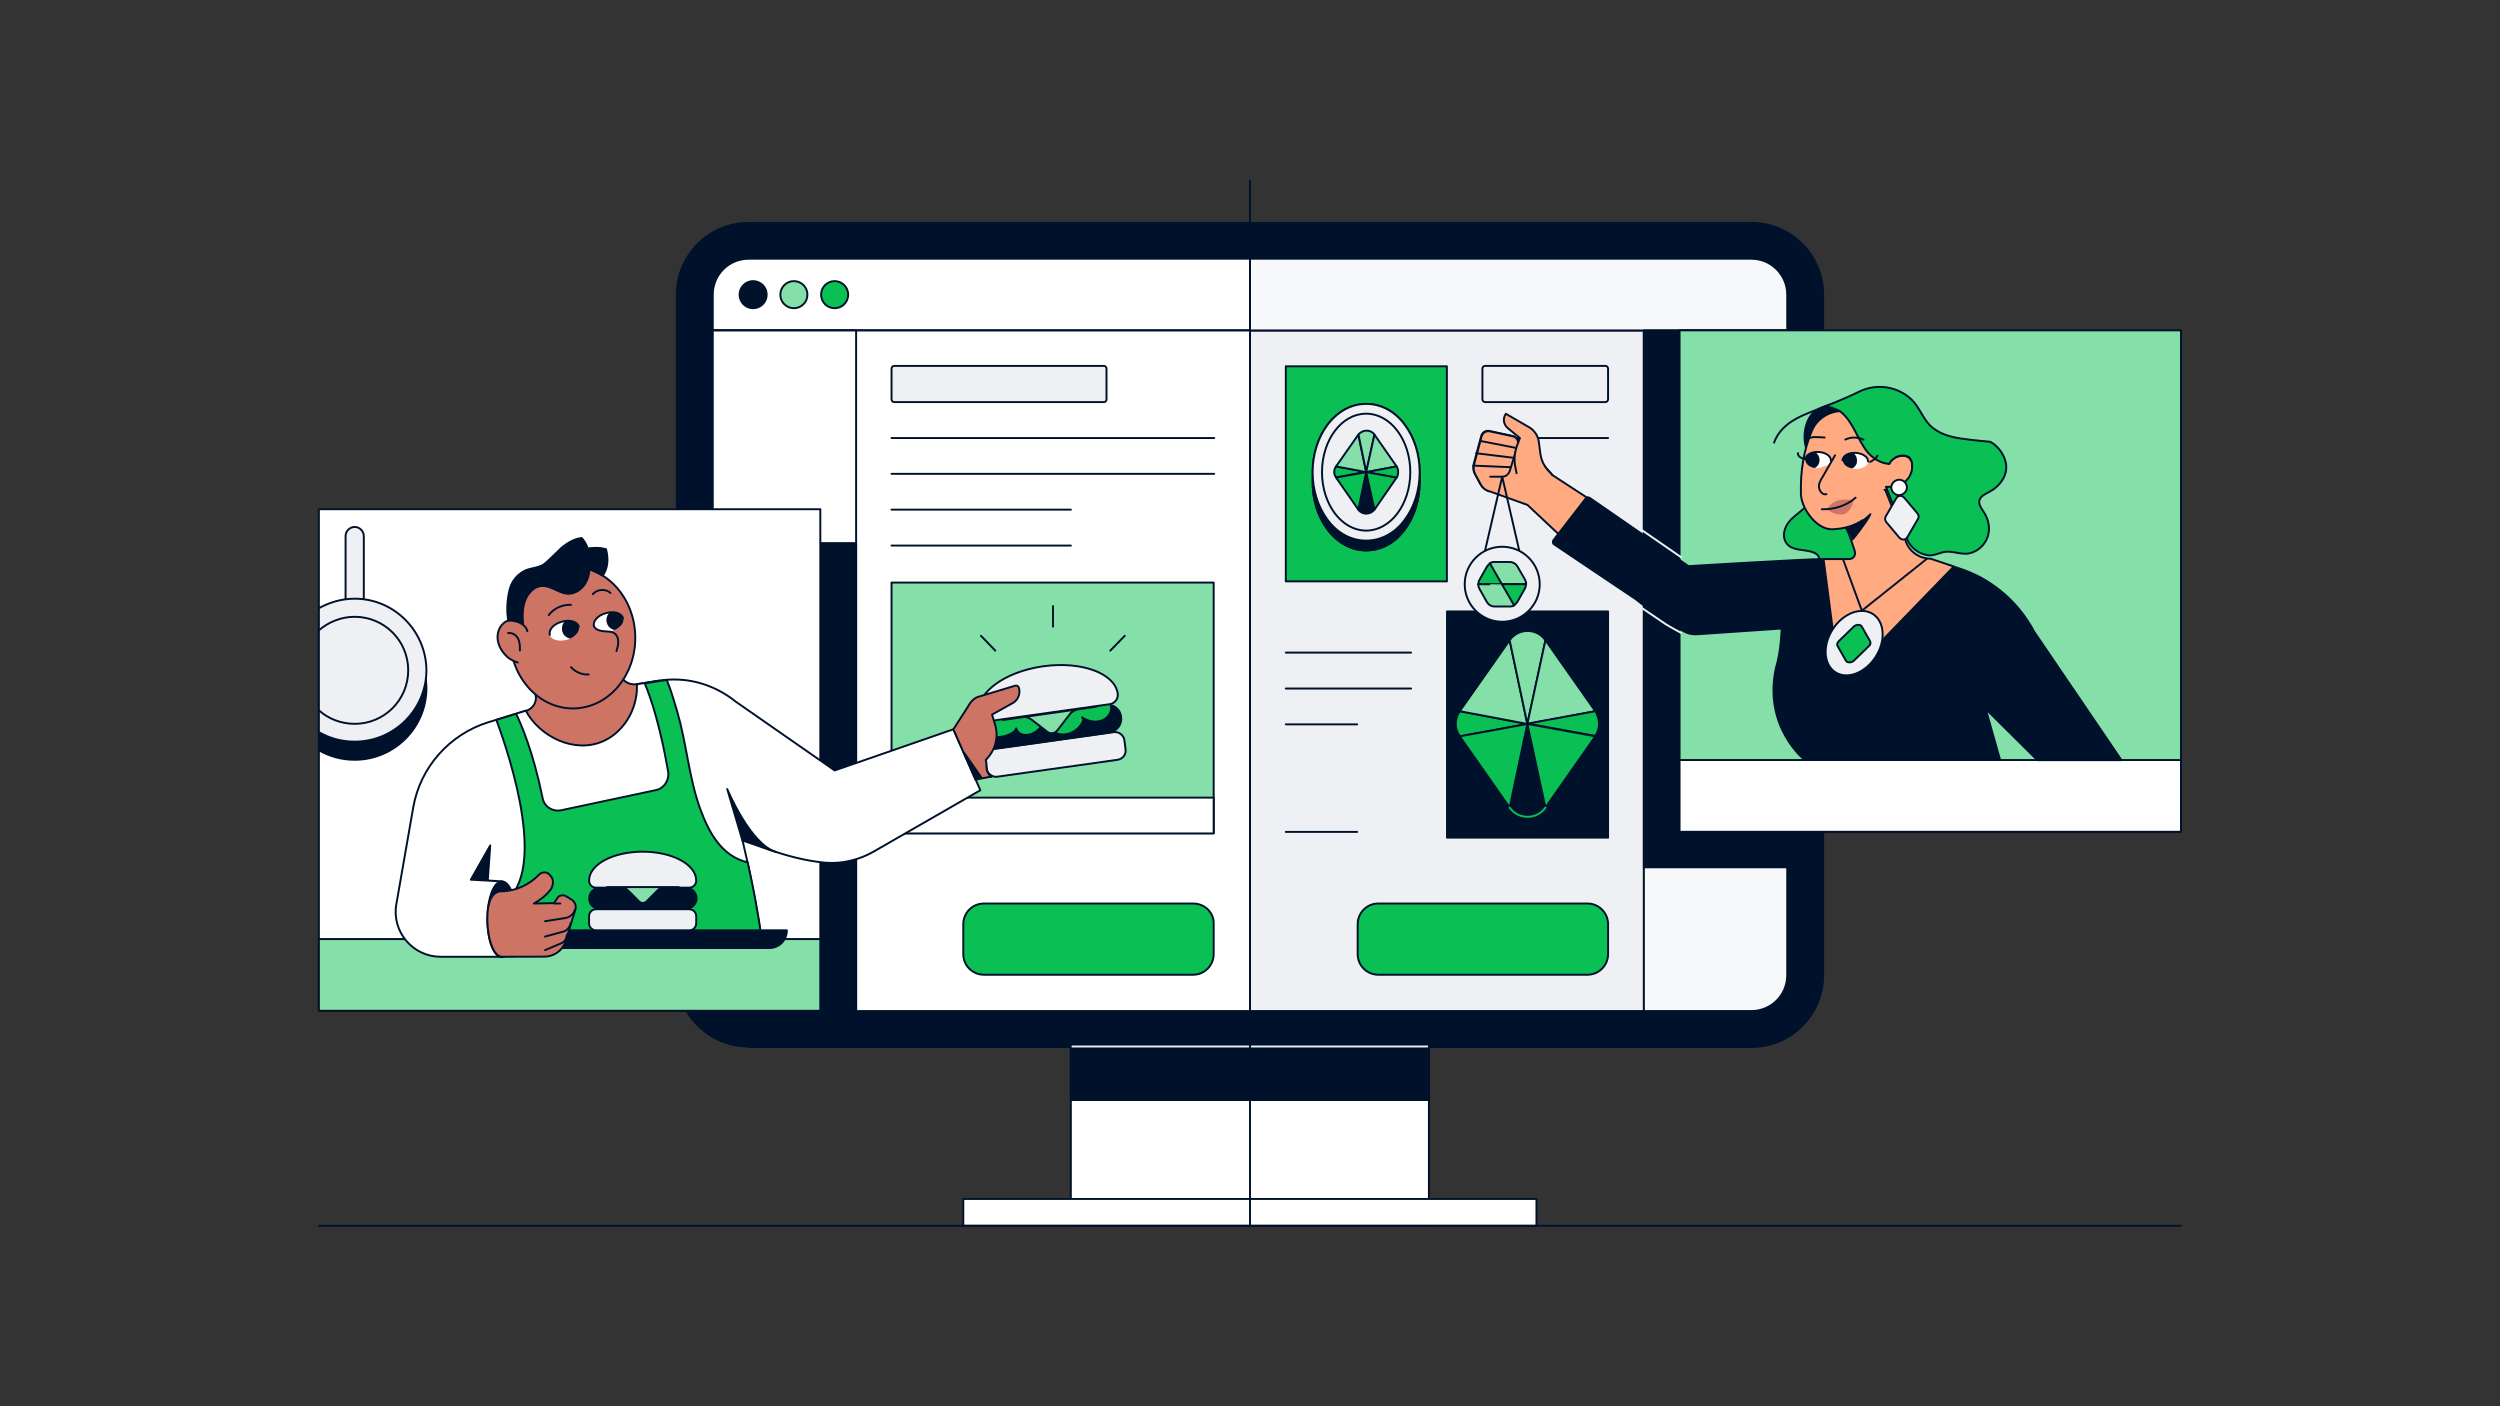 <svg xmlns="http://www.w3.org/2000/svg" xml:space="preserve" id="Layer_1" x="0" y="0" version="1.1" viewBox="0 0 1920 1080"><rect x="0" y="0" width="1920" height="1080" fill="#333333" stroke="none"/><style>.st18{fill:#E6E6E6;stroke:#00112C;stroke-width:1.5;stroke-linecap:round;stroke-linejoin:round}.st19{fill:#00112C;stroke:#00112C;stroke-width:1.5;stroke-miterlimit:10}.st20{fill:none;stroke:#FFFFFF;stroke-width:1.5;stroke-linecap:round;stroke-linejoin:round;stroke-miterlimit:10}.st21{fill:#E6E6E6;stroke:#00112C;stroke-width:1.5;stroke-miterlimit:10}.st22{fill:none;stroke:#00112C;stroke-width:1.5;stroke-linecap:round;stroke-linejoin:round}.st23{fill:#FFFFFF;stroke:#00112C;stroke-width:1.5;stroke-linecap:round;stroke-linejoin:round}.st24{fill:none;stroke:#00112C;stroke-width:1.5;stroke-linecap:round;stroke-linejoin:round;stroke-dasharray:12.845,12.845}.st25{fill:#00112C;stroke:#E6E6E6;stroke-width:1.5;stroke-linecap:round;stroke-linejoin:round}.st26{fill:#EEF0F3}.st27{fill:#E6735C;stroke:#00112C;stroke-width:1.5;stroke-linecap:round;stroke-linejoin:round;stroke-miterlimit:10}.st28{fill:#A84D31;stroke:#00112C;stroke-width:1.5;stroke-linecap:round;stroke-linejoin:round;stroke-miterlimit:10}.st29{fill:#FFB69C;stroke:#00112C;stroke-width:1.5;stroke-linecap:round;stroke-linejoin:round;stroke-miterlimit:10}</style><path fill="#00112C" stroke="#00112C" stroke-linecap="round" stroke-linejoin="round" stroke-miterlimit="10" stroke-width="1.5" d="M574.9 803.7c-30.4 0-55.1-24.7-55.1-55.1V226.3c0-30.4 24.7-55.1 55.1-55.1h770.2c30.4 0 55.1 24.7 55.1 55.1V749c0 30.4-24.7 55.1-55.1 55.1H574.9z"/><path fill="#EEF0F3" stroke="#00112C" stroke-linecap="round" stroke-linejoin="round" stroke-miterlimit="10" stroke-width="1.5" d="M960 253.8H1262.5V776.5H960z"/><path fill="#F7F8F9" stroke="#00112C" stroke-linecap="round" stroke-linejoin="round" stroke-miterlimit="10" stroke-width="1.5" d="M1262.5 253.8v522.7h82.6c15.2 0 27.5-12.3 27.5-27.5V253.8z"/><path fill="#FFF" stroke="#00112C" stroke-linecap="round" stroke-linejoin="round" stroke-miterlimit="10" stroke-width="1.5" d="M960 198.7H574.9c-15.2 0-27.5 12.3-27.5 27.5v27.5H960z"/><path fill="#F7F8F9" stroke="#00112C" stroke-linecap="round" stroke-linejoin="round" stroke-miterlimit="10" stroke-width="1.5" d="M1345.1 198.7H960v55.1h412.6v-27.5c0-15.2-12.3-27.6-27.5-27.6"/><path fill="#FFF" stroke="#00112C" stroke-linecap="round" stroke-linejoin="round" stroke-miterlimit="10" stroke-width="1.5" d="M547.4 253.8V749c0 15.2 12.3 27.5 27.5 27.5H960V253.8z"/><path fill="#FFF" stroke="#00112C" stroke-linecap="round" stroke-linejoin="round" stroke-miterlimit="10" stroke-width="1.5" d="M547.4 253.8V749c0 15.2 12.3 27.5 27.5 27.5h82.6V253.8z"/><circle cx="641" cy="226.3" r="10.4" fill="#0ABF53" stroke="#00112C" stroke-linecap="round" stroke-linejoin="round" stroke-miterlimit="10" stroke-width="1.5"/><circle cx="609.7" cy="226.3" r="10.4" fill="#85DFA9" stroke="#00112C" stroke-linecap="round" stroke-linejoin="round" stroke-miterlimit="10" stroke-width="1.5"/><circle cx="578.4" cy="226.3" r="10.4" fill="#00112C" stroke="#00112C" stroke-linecap="round" stroke-linejoin="round" stroke-miterlimit="10" stroke-width="1.5"/><path fill="#0ABF53" stroke="#00112C" stroke-linecap="round" stroke-linejoin="round" stroke-miterlimit="10" stroke-width="1.5" d="M916.3 693.9H755.6c-8.9 0-15.8 7.3-15.8 15.8v23.1c0 8.9 7.3 15.8 15.8 15.8h160.7c8.9 0 15.8-7.3 15.8-15.8v-23.1c.4-8.8-6.9-15.8-15.8-15.8M1219.2 693.9h-160.7c-8.9 0-15.8 7.3-15.8 15.8v23.1c0 8.9 7.3 15.8 15.8 15.8h160.7c8.9 0 15.8-7.3 15.8-15.8v-23.1c0-8.8-7.3-15.8-15.8-15.8"/><path fill="#EEF0F3" stroke="#00112C" stroke-linecap="round" stroke-linejoin="round" stroke-miterlimit="10" stroke-width="1.5" d="M847.7 308.8H686.9c-1.3 0-2.2-.9-2.2-2.2v-23.4c0-1.3.9-2.2 2.2-2.2h160.7c1.3 0 2.2.9 2.2 2.2v23.4c.1 1.3-.9 2.2-2.1 2.2"/><path fill="none" stroke="#00112C" stroke-linecap="round" stroke-linejoin="round" stroke-miterlimit="10" stroke-width="1.5" d="M684.7 336.4 932.5 336.4"/><path fill="none" stroke="#00112C" stroke-linecap="round" stroke-linejoin="round" stroke-miterlimit="10" stroke-width="1.5" d="M684.7 363.9 932.5 363.9"/><path fill="none" stroke="#00112C" stroke-linecap="round" stroke-linejoin="round" stroke-miterlimit="10" stroke-width="1.5" d="M684.7 391.4 822.4 391.4"/><path fill="none" stroke="#00112C" stroke-linecap="round" stroke-linejoin="round" stroke-miterlimit="10" stroke-width="1.5" d="M684.7 419 822.4 419"/><path fill="#0ABF53" stroke="#00112C" stroke-linecap="round" stroke-linejoin="round" stroke-miterlimit="10" stroke-width="1.5" d="M987.5 281.3H1111.2V446.5H987.5z"/><path fill="#00112C" stroke="#00112C" stroke-linecap="round" stroke-linejoin="round" stroke-miterlimit="10" stroke-width="1.5" d="M1111.3 469.6H1235V643.3H1111.3z"/><path fill="#0ABF53" stroke="#00112C" stroke-linecap="round" stroke-linejoin="round" stroke-miterlimit="10" stroke-width="1.5" d="M1121.1 546.2c-4.1 5.7-4.1 13.6 0 19.3l51.9-9.5z"/><path fill="#85DFA9" stroke="#00112C" stroke-linecap="round" stroke-linejoin="round" stroke-miterlimit="10" stroke-width="1.5" d="M1159.4 491.7 1121.1 546.2 1173 556z"/><path fill="#85DFA9" stroke="#00112C" stroke-linecap="round" stroke-linejoin="round" stroke-miterlimit="10" stroke-width="1.5" d="M1186.9 491.7c-6.6-9.5-20.9-9.5-27.5 0L1173 556z"/><path fill="#85DFA9" stroke="#00112C" stroke-linecap="round" stroke-linejoin="round" stroke-miterlimit="10" stroke-width="1.5" d="M1225.2 546.2 1186.9 491.7 1173 556z"/><path fill="#00112C" stroke="#00112C" stroke-linecap="round" stroke-linejoin="round" stroke-miterlimit="10" stroke-width="1.5" d="M1159.4 620.2c6.6 9.5 20.9 9.5 27.5 0l-13.6-64.2z"/><path fill="#0ABF53" stroke="#00112C" stroke-linecap="round" stroke-linejoin="round" stroke-miterlimit="10" stroke-width="1.5" d="M1121.1 565.5 1159.4 620.2 1173 556z"/><path fill="#0ABF53" stroke="#00112C" stroke-linecap="round" stroke-linejoin="round" stroke-miterlimit="10" stroke-width="1.5" d="m1225.2 546.2-51.9 9.5 51.9 9.5c3.8-5.4 3.8-13 0-19"/><path fill="#0ABF53" stroke="#00112C" stroke-linecap="round" stroke-linejoin="round" stroke-miterlimit="10" stroke-width="1.5" d="M1186.9 620.2 1225.2 565.5 1173 556z"/><path fill="#00112C" stroke="#0ABF53" stroke-linecap="round" stroke-linejoin="round" stroke-miterlimit="10" stroke-width="1.5" d="M1159.4 620.2c6.6 9.5 20.9 9.5 27.5 0"/><path fill="#00112C" stroke="#00112C" stroke-linecap="round" stroke-linejoin="round" stroke-miterlimit="10" stroke-width="1.5" d="M1262.5 253.8H1372.6V666.1H1262.5z"/><path fill="none" stroke="#00112C" stroke-linecap="round" stroke-linejoin="round" stroke-miterlimit="10" stroke-width="1.5" d="M987.5 501.2 1083.7 501.2"/><path fill="none" stroke="#00112C" stroke-linecap="round" stroke-linejoin="round" stroke-miterlimit="10" stroke-width="1.5" d="M1083.7 528.8 987.5 528.8"/><path fill="none" stroke="#00112C" stroke-linecap="round" stroke-linejoin="round" stroke-miterlimit="10" stroke-width="1.5" d="M987.5 556.3 1042.3 556.3"/><path fill="none" stroke="#00112C" stroke-linecap="round" stroke-linejoin="round" stroke-miterlimit="10" stroke-width="1.5" d="M987.5 638.9 1042.3 638.9"/><path fill="#EEF0F3" stroke="#00112C" stroke-linecap="round" stroke-linejoin="round" stroke-miterlimit="10" stroke-width="1.5" d="M1232.8 308.8h-92.1c-1.3 0-2.2-.9-2.2-2.2v-23.4c0-1.3.9-2.2 2.2-2.2h92.1c1.3 0 2.2.9 2.2 2.2v23.4c0 1.3-1 2.2-2.2 2.2"/><path fill="none" stroke="#00112C" stroke-linecap="round" stroke-linejoin="round" stroke-miterlimit="10" stroke-width="1.5" d="M1235 336.4 1138.8 336.4"/><path fill="#00112C" stroke="#00112C" stroke-linecap="round" stroke-linejoin="round" stroke-miterlimit="10" stroke-width="1.5" d="M547.4 417.1H657.5V776.6H547.4z"/><path fill="#FFF" stroke="#00112C" stroke-linecap="round" stroke-linejoin="round" stroke-miterlimit="10" stroke-width="1.5" d="M822.4 803.7H1097.4V941.3H822.4z"/><path fill="#FFF" stroke="#00112C" stroke-linecap="round" stroke-linejoin="round" stroke-miterlimit="10" stroke-width="1.5" d="M739.8 920.8H1180V941.4H739.8z"/><path fill="#00112C" stroke="#00112C" stroke-linecap="round" stroke-linejoin="round" stroke-miterlimit="10" stroke-width="1.5" d="M822.4 803.7H1097.4V844.8H822.4z"/><path fill="none" stroke="#EEF0F3" stroke-linecap="round" stroke-linejoin="round" stroke-miterlimit="10" stroke-width="1.5" d="M823.6 803.7 1096.1 803.7"/><path fill="#00112C" stroke="#00112C" stroke-linecap="round" stroke-linejoin="round" stroke-miterlimit="10" stroke-width="1.5" d="M1049.2 317.7c-11.4 0-22.2 5.7-29.7 16.1-7.3 9.8-11.4 22.8-11.4 36.4s4.1 26.6 11.4 36.4c7.9 10.4 18.4 16.1 29.7 16.1 11.4 0 22.2-5.7 29.7-16.1 7.3-9.8 11.4-22.8 11.4-36.4s-4.1-26.6-11.4-36.4c-7.5-10.4-18.3-16.1-29.7-16.1"/><path fill="#EEF0F3" stroke="#00112C" stroke-linecap="round" stroke-linejoin="round" stroke-miterlimit="10" stroke-width="1.5" d="M1049.2 415.2c-11.4 0-22.2-5.7-29.7-16.1-7.3-9.8-11.4-22.8-11.4-36.4s4.1-26.6 11.4-36.4c7.9-10.4 18.4-16.1 29.7-16.1 11.4 0 22.2 5.7 29.7 16.1 7.3 9.8 11.4 22.8 11.4 36.4s-4.1 26.6-11.4 36.4c-7.5 10.4-18.3 16.1-29.7 16.1"/><ellipse cx="1049.2" cy="362.6" fill="#EEF0F3" stroke="#00112C" stroke-linecap="round" stroke-linejoin="round" stroke-miterlimit="10" stroke-width="1.5" rx="33.9" ry="44.9"/><path fill="#0ABF53" stroke="#00112C" stroke-linecap="round" stroke-linejoin="round" stroke-miterlimit="10" stroke-width="1.5" d="M1026.1 358.2c-1.9 2.5-1.9 6 0 8.5l23.1-4.4z"/><path fill="#85DFA9" stroke="#00112C" stroke-linecap="round" stroke-linejoin="round" stroke-miterlimit="10" stroke-width="1.5" d="M1043.2 333.8 1026.1 358.2 1049.2 362.6z"/><path fill="#85DFA9" stroke="#00112C" stroke-linecap="round" stroke-linejoin="round" stroke-miterlimit="10" stroke-width="1.5" d="M1055.6 333.8c-2.8-4.1-9.2-4.1-12.3 0l6 28.8z"/><path fill="#85DFA9" stroke="#00112C" stroke-linecap="round" stroke-linejoin="round" stroke-miterlimit="10" stroke-width="1.5" d="M1072.6 358.2 1055.6 333.8 1049.2 362.6z"/><path fill="#00112C" stroke="#00112C" stroke-linecap="round" stroke-linejoin="round" stroke-miterlimit="10" stroke-width="1.5" d="M1043.2 391.4c2.8 4.1 9.2 4.1 12.3 0l-6-28.8z"/><path fill="#0ABF53" stroke="#00112C" stroke-linecap="round" stroke-linejoin="round" stroke-miterlimit="10" stroke-width="1.5" d="M1026.1 366.8 1043.2 391.4 1049.2 362.6z"/><path fill="#0ABF53" stroke="#00112C" stroke-linecap="round" stroke-linejoin="round" stroke-miterlimit="10" stroke-width="1.5" d="m1072.6 358.2-23.1 4.4 23.1 4.4c1.6-2.8 1.6-6.3 0-8.8"/><path fill="#0ABF53" stroke="#00112C" stroke-linecap="round" stroke-linejoin="round" stroke-miterlimit="10" stroke-width="1.5" d="M1055.6 391.4 1072.6 366.8 1049.2 362.6z"/><path fill="#00112C" stroke="#00112C" stroke-linecap="round" stroke-linejoin="round" stroke-miterlimit="10" stroke-width="1.5" d="M1049.2 317.7c-11.4 0-22.2 5.7-29.7 16.1-7.3 9.8-11.4 22.8-11.4 36.4s4.1 26.6 11.4 36.4c7.9 10.4 18.4 16.1 29.7 16.1 11.4 0 22.2-5.7 29.7-16.1 7.3-9.8 11.4-22.8 11.4-36.4s-4.1-26.6-11.4-36.4c-7.5-10.4-18.3-16.1-29.7-16.1"/><path fill="#EEF0F3" stroke="#00112C" stroke-linecap="round" stroke-linejoin="round" stroke-miterlimit="10" stroke-width="1.5" d="M1049.2 415.2c-11.4 0-22.2-5.7-29.7-16.1-7.3-9.8-11.4-22.8-11.4-36.4s4.1-26.6 11.4-36.4c7.9-10.4 18.4-16.1 29.7-16.1 11.4 0 22.2 5.7 29.7 16.1 7.3 9.8 11.4 22.8 11.4 36.4s-4.1 26.6-11.4 36.4c-7.5 10.4-18.3 16.1-29.7 16.1"/><ellipse cx="1049.2" cy="362.6" fill="#EEF0F3" stroke="#00112C" stroke-linecap="round" stroke-linejoin="round" stroke-miterlimit="10" stroke-width="1.5" rx="33.9" ry="44.9"/><path fill="#0ABF53" stroke="#00112C" stroke-linecap="round" stroke-linejoin="round" stroke-miterlimit="10" stroke-width="1.5" d="M1026.1 358.2c-1.9 2.5-1.9 6 0 8.5l23.1-4.4z"/><path fill="#85DFA9" stroke="#00112C" stroke-linecap="round" stroke-linejoin="round" stroke-miterlimit="10" stroke-width="1.5" d="M1043.2 333.8 1026.1 358.2 1049.2 362.6z"/><path fill="#85DFA9" stroke="#00112C" stroke-linecap="round" stroke-linejoin="round" stroke-miterlimit="10" stroke-width="1.5" d="M1055.6 333.8c-2.8-4.1-9.2-4.1-12.3 0l6 28.8z"/><path fill="#85DFA9" stroke="#00112C" stroke-linecap="round" stroke-linejoin="round" stroke-miterlimit="10" stroke-width="1.5" d="M1072.6 358.2 1055.6 333.8 1049.2 362.6z"/><path fill="#00112C" stroke="#00112C" stroke-linecap="round" stroke-linejoin="round" stroke-miterlimit="10" stroke-width="1.5" d="M1043.2 391.4c2.8 4.1 9.2 4.1 12.3 0l-6-28.8z"/><path fill="#0ABF53" stroke="#00112C" stroke-linecap="round" stroke-linejoin="round" stroke-miterlimit="10" stroke-width="1.5" d="M1026.1 366.8 1043.2 391.4 1049.2 362.6z"/><path fill="#0ABF53" stroke="#00112C" stroke-linecap="round" stroke-linejoin="round" stroke-miterlimit="10" stroke-width="1.5" d="m1072.6 358.2-23.1 4.4 23.1 4.4c1.6-2.8 1.6-6.3 0-8.8"/><path fill="#0ABF53" stroke="#00112C" stroke-linecap="round" stroke-linejoin="round" stroke-miterlimit="10" stroke-width="1.5" d="M1055.6 391.4 1072.6 366.8 1049.2 362.6z"/><path fill="none" stroke="#00112C" stroke-linecap="round" stroke-linejoin="round" stroke-miterlimit="10" stroke-width="1.5" d="M1675.1 941.4 244.9 941.4"/><path fill="none" stroke="#00112C" stroke-linecap="round" stroke-linejoin="round" stroke-miterlimit="10" stroke-width="1.5" d="M960 941.4 960 138.6"/><path fill="#85DFA9" stroke="#00112C" stroke-linecap="round" stroke-linejoin="round" stroke-miterlimit="10" stroke-width="1.5" d="M684.7 447.4H932.1V639.8H684.7z"/><path fill="#FFF" stroke="#00112C" stroke-linecap="round" stroke-linejoin="round" stroke-miterlimit="10" stroke-width="1.5" d="M684.7 612.6H932.1V640.1H684.7z"/><path fill="#FFF" stroke="#00112C" stroke-linecap="round" stroke-linejoin="round" stroke-miterlimit="10" stroke-width="1.5" d="M244.9 391.1H630V776.2H244.9z"/><path fill="#85DFA9" stroke="#00112C" stroke-linecap="round" stroke-linejoin="round" stroke-miterlimit="10" stroke-width="1.5" d="M244.9 721.2H630V776.3H244.9z"/><path fill="none" d="M425.9 464.2c.6.3 1.3.6 1.9.9-.7-.3-1.3-.6-1.9-.9"/><path fill="#CE7465" stroke="#00112C" stroke-linecap="round" stroke-linejoin="round" stroke-miterlimit="10" stroke-width="1.5" d="M394.9 548.7c2.2 12 7 22.8 19 29.7 15.5 8.9 33.9 11.1 50.6 4.4 17.7-7 33.9-22.2 39.2-40.8 1.9-6 2.5-13 2.5-19.3l-17.4 2.8h0c-6 .9-12-3.2-13-9.2l-1.9-9.8-66.1 12.7 3.5 14.6c1.3 5.1-1.9 10.4-7 12z"/><path fill="#FFF" stroke="#00112C" stroke-linecap="round" stroke-linejoin="round" stroke-miterlimit="10" stroke-width="1.5" d="M732.2 560.1 641 591.7l-75.9-52.8c-15.8-12.7-35.8-19-56-16.5-.9 0-1.6.3-2.5.3l-17.4 2.8c0 3.5 0 7-.9 10.8-2.5 13.9-12 27.2-25 32.9-21.8 9.8-48.7-3.2-59.5-23.4l-28.8 8.9c-29.7 9.2-52.2 34.5-57.6 65.2l-13 74.4c-3.8 21.2 12.7 40.5 33.9 40.5h47.1v-13.6h199.4l-1.9-12.7c-3.5-21.5-7.9-43-13-64.6h0s32.3 16.1 64.6 18.7c12.3.9 25-2.2 35.8-8.2l82.6-47.5z"/><path fill="#0ABF53" stroke="#00112C" stroke-linecap="round" stroke-linejoin="round" stroke-miterlimit="10" stroke-width="1.5" d="M537.6 620.8c-8.5-23.7-10.4-50-17.4-74-2.5-8.2-4.7-16.5-8.2-24.7l-16.8 2.8c9.5 22.8 15.2 52.2 18 68 .9 6.3-3.2 12.7-9.5 13.9l-72.8 15.5c-6.6 1.3-13-2.8-14.2-9.5-7.3-35.8-16.5-56.6-20.3-64.6l-15.2 4.7c9.5 25.6 42.7 122.8 1.9 142.4l2.5 25.9H585l-1.9-12.7c-2.5-15.5-5.4-30.7-8.9-46.2-20.2-4.7-30-23.4-36.6-41.5"/><ellipse cx="439.5" cy="489.8" fill="#CE7465" stroke="#00112C" stroke-linecap="round" stroke-linejoin="round" stroke-miterlimit="9.999" stroke-width="1.5" rx="48.1" ry="54.4" transform="matrix(1 -.018 .018 1 -8.535 7.794)"/><path fill="#00112C" stroke="#00112C" stroke-linecap="round" stroke-linejoin="round" stroke-miterlimit="10" stroke-width="1.5" d="M465.4 421.8c-11.4-3.2-23.7 1.6-34.5 6.3-7.3 3.5-14.9 7-22.5 8.5-8.2 1.6-14.6 7.6-16.8 15.5-2.5 9.5-2.5 18.7-.9 26.6 3.8-1.6 8.5-.6 11.1 2.5v-.2c-.6-7.3-.9-14.9 2.2-21.5 1.3-2.8 3.5-5.4 6-7.3 10.1-6.6 17.7 3.8 26.6 3.8 5.1 0 9.8-3.2 12.7-7.6 2.2-3.5 3.2-7.3 3.5-11.4h0c3.5 1.6 7 3.2 10.1 5.1h0c4.1-6 4.4-13 2.5-20.3"/><path fill="#00112C" stroke="#00112C" stroke-linecap="round" stroke-linejoin="round" stroke-miterlimit="10" stroke-width="1.5" d="M452.4 428.1c0-5.4-1.9-10.8-5.7-14.9-5.7.6-10.8 3.8-15.2 7.3-4.1 3.8-7.9 7.9-12.3 11.7s-9.8 6.3-15.5 6"/><ellipse cx="385.4" cy="706" fill="#00112C" stroke="#00112C" stroke-linecap="round" stroke-linejoin="round" stroke-miterlimit="10" stroke-width="1.5" rx="11.1" ry="29.1"/><path fill="#00112C" stroke="#00112C" stroke-linecap="round" stroke-linejoin="round" stroke-miterlimit="10" stroke-width="1.5" d="M412.6 728.1h178.1c7.6 0 13.6-6 13.6-13.6h0-178.7z"/><path fill="#00112C" stroke="#00112C" stroke-linecap="round" stroke-linejoin="round" stroke-miterlimit="10" stroke-width="1.5" d="M385.4 676.9 361.6 675.6 376.5 649.3 374.6 676.2z"/><path fill="#CE7465" stroke="#00112C" stroke-linecap="round" stroke-linejoin="round" stroke-miterlimit="10" stroke-width="1.5" d="M385.4 734.8c-6 0-11.1-13-11.1-29.1s5.1-21.2 11.1-21.2c10.4 0 21.2-5.1 28.5-12.7 2.2-2.2 5.7-2.5 7.9-.3.9.9 1.6 1.9 2.2 2.8 1.3 2.8.6 6.6-1.3 9.2-3.5 4.4-7.6 7.6-12.7 10.4l15.5-.3 2.5-3.8c1.3-2.2 4.4-2.8 6.6-1.6l4.1 2.5c2.8 1.6 4.1 5.1 3.2 7.9l-7.6 24.4c-2.2 7-8.9 11.7-16.1 11.7z"/><path fill="#CE7465" stroke="#00112C" stroke-linecap="round" stroke-linejoin="round" stroke-miterlimit="10" stroke-width="1.5" d="m418.6 707.5 15.8-2.5c3.2-.6 6-2.8 7-6v-.3M418.6 719.3l13.9-3.8c2.5-.6 4.4-2.5 5.4-5.1l.3-1.3M418.6 729.7l12.7-5.4c1.6-.6 3.2-2.2 3.5-4.1l.6-2.2M397.7 508.8c-3.2-.9-6-2.5-7.9-4.1-3.8-3.5-7-8.2-7.6-13.6s1.6-10.8 6-13.6c4.4-2.5 15.5.6 16.8 7.3"/><path fill="#EEF0F3" stroke="#00112C" stroke-linecap="round" stroke-linejoin="round" stroke-miterlimit="10" stroke-width="1.5" d="M457.8 714.5h71.5c3.2 0 5.4-2.5 5.4-5.4v-5.4c0-3.2-2.5-5.4-5.4-5.4h-71.5c-3.2 0-5.4 2.5-5.4 5.4v5.4c0 2.9 2.3 5.4 5.4 5.4"/><path fill="#00112C" stroke="#00112C" stroke-linecap="round" stroke-linejoin="round" stroke-miterlimit="10" stroke-width="1.5" d="M460.7 698.1h66.1c4.4 0 8.2-3.8 8.2-8.2h0c0-4.4-3.8-8.2-8.2-8.2h-66.1c-4.4 0-8.2 3.8-8.2 8.2h0c-.1 4.4 3.4 8.2 8.2 8.2"/><path fill="#EEF0F3" stroke="#00112C" stroke-linecap="round" stroke-linejoin="round" stroke-miterlimit="10" stroke-width="1.5" d="M493.6 654.1c22.8 0 41.1 9.8 41.1 22.2 0 3.2-2.5 5.4-5.4 5.4h-71.5c-3.2 0-5.4-2.5-5.4-5.4 0-12.4 18.4-22.2 41.2-22.2"/><path fill="#85DFA9" stroke="#00112C" stroke-linecap="round" stroke-linejoin="round" stroke-miterlimit="10" stroke-width="1.5" d="m505 683.8-8.5 8.5c-1.6 1.6-4.1 1.6-5.7 0l-8.5-8.5c-1.6-1.6-3.8-2.5-5.7-2.5h-10.4 55.1-10.4c-2.4.3-4.3.9-5.9 2.5"/><path fill="#EEF0F3" stroke="#00112C" stroke-linecap="round" stroke-linejoin="round" stroke-miterlimit="10" stroke-width="1.5" d="M265.4 473.7v-62c0-3.8 3.2-7 7-7h0c3.8 0 7 3.2 7 7v62z"/><path fill="#00112C" stroke="#00112C" stroke-linecap="round" stroke-linejoin="round" stroke-miterlimit="10" stroke-width="1.5" d="M272.4 473.7c-10.1 0-19.3 2.8-27.5 7.3v95.2c8.2 4.7 17.4 7.3 27.5 7.3 30.4 0 55.1-24.7 55.1-55.1-.4-30-24.7-54.7-55.1-54.7"/><path fill="#EEF0F3" stroke="#00112C" stroke-linecap="round" stroke-linejoin="round" stroke-miterlimit="10" stroke-width="1.5" d="M272.4 459.8c-10.1 0-19.3 2.8-27.5 7.3v95.2c8.2 4.7 17.4 7.3 27.5 7.3 30.4 0 55.1-24.7 55.1-55.1-.4-30-24.7-54.7-55.1-54.7"/><path fill="#EEF0F3" stroke="#00112C" stroke-linecap="round" stroke-linejoin="round" stroke-miterlimit="10" stroke-width="1.5" d="M272.4 473.7c-10.4 0-20.3 4.1-27.5 10.4v61.4c7.3 6.6 17.1 10.4 27.5 10.4 22.8 0 41.1-18.4 41.1-41.1s-18.3-41.1-41.1-41.1M858.4 583.5l-92.4 13c-3.8.6-7.6-2.2-8.2-6l-.9-7c-.6-3.8 2.2-7.6 6-8.2l92.4-13c3.8-.6 7.6 2.2 8.2 6l.9 7c.7 4.1-2.2 7.6-6 8.2"/><path fill="#00112C" stroke="#00112C" stroke-linecap="round" stroke-linejoin="round" stroke-miterlimit="10" stroke-width="1.5" d="m851.8 562.6-85.4 12c-6 .9-11.4-3.2-12-9.2h0c-.9-6 3.2-11.4 9.2-12l85.4-12c6-.9 11.4 3.2 12 9.2h0c.9 5.7-3.2 11.1-9.2 12"/><path fill="#0ABF53" stroke="#00112C" stroke-linecap="round" stroke-linejoin="round" stroke-miterlimit="10" stroke-width="1.5" d="M840.1 531c3.5.6 7 1.9 9.5 4.4s4.4 6.6 3.5 10.4c-.9 4.1-4.4 7-8.2 7.9-4.7 1.3-9.8 0-13.9-2.8 1.3.6.9 3.2 0 4.4-2.5 4.4-7 7.6-11.7 8.5s-9.8-.6-13.6-3.8c-2.2-1.9-4.1-5.1-3.2-7.9-1.6 5.4-5.7 10.1-10.8 11.7-2.2.6-4.4.9-6.6.3s-4.1-2.5-4.7-4.7c-.6 2.2-2.8 3.5-4.7 4.4-2.5 1.3-5.4 1.9-7.9 2.2-2.8.3-6.3.3-8.2-2.5-1.3-1.6-1.3-4.1-.6-6 .6-1.9 1.9-3.8 3.2-5.4 3.5-4.3 68.4-23 77.9-21.1"/><path fill="#EEF0F3" stroke="#00112C" stroke-linecap="round" stroke-linejoin="round" stroke-miterlimit="10" stroke-width="1.5" d="M801.2 511.7c-29.4 4.1-51.6 20.3-49.4 36.1.6 3.8 4.1 6.6 8.2 6l92.4-13c3.8-.6 6.6-4.1 6-8.2-2.2-15.5-27.8-25-57.2-20.9"/><path fill="#85DFA9" stroke="#00112C" stroke-linecap="round" stroke-linejoin="round" stroke-miterlimit="10" stroke-width="1.5" d="m792 552.5 12.3 9.5c2.5 1.9 5.7 1.3 7.6-.9l9.5-12.3c1.6-2.2 4.4-3.8 7-4.1l13.3-1.9-71.2 10.1 13.3-1.9c3.1-1 6-.1 8.2 1.5"/><path fill="none" stroke="#00112C" stroke-linecap="round" stroke-linejoin="round" stroke-miterlimit="10" stroke-width="1.5" d="M808.7 481.3 808.7 465.5"/><path fill="none" stroke="#00112C" stroke-linecap="round" stroke-linejoin="round" stroke-miterlimit="10" stroke-width="1.5" d="M852.7 499.7 863.8 488.3"/><path fill="none" stroke="#00112C" stroke-linecap="round" stroke-linejoin="round" stroke-miterlimit="10" stroke-width="1.5" d="M764.4 499.7 753.4 488.3"/><path fill="#CE7465" stroke="#00112C" stroke-linecap="round" stroke-linejoin="round" stroke-miterlimit="10" stroke-width="1.5" d="m732.2 560.1 10.8-16.8c2.2-4.1 5.1-7.6 9.5-8.5l27.2-8.2c1.3-.3 2.5.3 2.8 1.6h0c1.3 4.1-.3 8.9-4.1 11.4l-16.5 9.2 2.2 7.3c3.2 9.8.3 20.3-7 27.5h0l.3 1.6c.6 3.8-.9 7.6 4.1 11.4l-2.8.3-9.5 1.9z"/><path fill="none" stroke="#00112C" stroke-linecap="round" stroke-linejoin="round" stroke-miterlimit="10" stroke-width="1.5" d="M425.6 693.9 430.3 693.9"/><path fill="#00112C" stroke="#00112C" stroke-linecap="round" stroke-linejoin="round" stroke-miterlimit="10" stroke-width="1.5" d="M570.2 645.5 558.5 606s17.7 42.7 37.7 48.4z"/><path fill="#00112C" stroke="#00112C" stroke-linecap="round" stroke-linejoin="round" stroke-miterlimit="10" stroke-width="1.5" d="M753.7 597.1 740.4 578.1 749.3 598.1z"/><path fill="#85DFA9" stroke="#00112C" stroke-linecap="round" stroke-linejoin="round" stroke-miterlimit="10" stroke-width="1.5" d="M1289.9 253.7H1675V638.8H1289.9z"/><path fill="#FFF" stroke="#00112C" stroke-linecap="round" stroke-linejoin="round" stroke-miterlimit="10" stroke-width="1.5" d="M1289.9 583.7H1675V638.8H1289.9z"/><path fill="#0ABF53" stroke="#00112C" stroke-linecap="round" stroke-linejoin="round" stroke-miterlimit="10" stroke-width="1.5" d="M1411.9 436.7c-2.5.3-4.7.9-7.3.6-2.5-.3-4.7-1.6-6-3.8-.9-1.9-.9-4.4-1.9-6-.9-1.9-2.8-2.8-4.7-3.5-6.6-2.2-15.2-.9-19.6-6.3-3.2-3.8-2.8-9.2-.6-13.6s6-7.3 9.8-10.4c3.8-3.2 7.6-6 10.4-9.8 2.2-3.2 3.2-6.6 5.4-9.8 2.2-2.8 6-5.4 9.5-4.1 1.6.3 2.5 1.3 3.8 2.2 6.3 5.1 12 10.4 17.1 16.5 2.8 3.2 5.7 7 6.3 11.4.6 4.7-1.3 9.2-2.8 13.6-1.3 3.5-1.6 6.6-1.9 10.4-.8 9.1-10.3 11.3-17.5 12.6"/><path fill="#FFAA80" stroke="#00112C" stroke-linecap="round" stroke-linejoin="round" stroke-miterlimit="10" stroke-width="1.5" d="m1192.3 364.9-25.3-28.8-1.6 2.2c-.6-1.6-1.9-3.2-3.8-3.5l-17.7-3.8c-2.8-.6-5.4.9-6.3 3.8l-5.7 21.2c-.9 3.2-.3 6.3 1.3 8.9l3.8 7c1.3 2.5 3.5 4.1 6 5.1l30.1 10.8 31.3 29.4 24-28.8z"/><path fill="#FFAA80" stroke="#00112C" stroke-linecap="round" stroke-linejoin="round" stroke-miterlimit="10" stroke-width="1.5" d="M1144.5 366.1h9.2c2.5 0 4.7-1.6 5.7-4.1l6.3-20.3c.9-2.8-.9-6-3.8-6.6l-17.7-3.8c-2.8-.6-5.4.9-6.3 3.8l-5.7 21.2c-.9 3.2-.3 6.3 1.3 8.9l3.8 7c1.3 2.5 3.5 4.1 6 5.1"/><path fill="none" stroke="#00112C" stroke-linecap="round" stroke-linejoin="round" stroke-miterlimit="10" stroke-width="1.5" d="M1136.6 338.6 1164.4 344"/><path fill="none" stroke="#00112C" stroke-linecap="round" stroke-linejoin="round" stroke-miterlimit="10" stroke-width="1.5" d="M1133.7 348.1 1162.5 351.6"/><path fill="none" stroke="#00112C" stroke-linecap="round" stroke-linejoin="round" stroke-miterlimit="10" stroke-width="1.5" d="M1131.5 357.6 1160.3 358.8"/><path fill="#FFAA80" stroke="#00112C" stroke-linecap="round" stroke-linejoin="round" stroke-miterlimit="10" stroke-width="1.5" d="m1192.3 364.9-3.8-4.1c-2.8-3.2-4.7-7.3-5.4-11.7l-1.3-9.8c-.6-4.7-3.5-8.9-7.3-11.1l-18-10.4h0c-2.5 3.5-1.9 8.2 1.6 11.1l9.2 7.6-2.2 5.7c-1.9 5.4-2.5 11.1-1.3 16.5l.9 4.7"/><path fill="#00112C" stroke="#00112C" stroke-linecap="round" stroke-linejoin="round" stroke-miterlimit="10" stroke-width="1.5" d="m1527.4 546.8 37.3 37h64.6l-67.1-98.7c-11.4-21.5-30.4-38.9-54.4-47.5-23.7-8.5-41.5-8.2-41.5-8.2h-67.4c-13 0-102.2 5.4-102.2 5.4l-75.9-52.5c-.9-.6-2.2-.3-2.8.3l-25 32.3c-.6.9-.6 2.5.6 3.2l62.7 42.1c8.9 7.3 25 18 37 24.7 3.2 1.9 7 2.5 10.4 2.2l64.6-4.4s-.3 17.4-4.4 30.4h0c-9.8 45.6 22.2 70.6 22.2 70.6h150l-10.1-35.8c-.9-1.1.4-2 1.4-1.1M1399.2 313c-5.4 1.6-9.5 6.3-11.4 11.7-3.8 10.1-1.9 22.5 5.4 30.7l48.1-32-22.2-17.7z"/><path fill="#FFAA80" stroke="#00112C" stroke-linecap="round" stroke-linejoin="round" stroke-miterlimit="10" stroke-width="1.5" d="M1409 396.2c6.6 1.3 10.4 12.3 12.7 18.7l2.8 8.5c.9 3.2-1.3 6-4.4 6h-19.6l9.2 70.6c1.3 10.8 14.9 14.6 21.8 6.3l69-71.2-17.7-6c-8.5 0-16.1-5.1-19-13L1447 374z"/><path fill="#FFAA80" stroke="#00112C" stroke-linecap="round" stroke-linejoin="round" stroke-miterlimit="10" stroke-width="1.5" d="M1447.3 376.2s17.7.6 20.9-13.9c3.5-15.2-12-15.2-17.7-6l2.2-11.4c2.2-11.1-4.4-21.8-15.5-24.4l-16.8-4.1c-11.7-2.8-24 3.2-28.8 14.2-6.3 15.2-8.9 30.4-8.5 48.7.3 11.4 12 27.2 23.7 27.2 9.8-.3 17.4-2.8 23.7-7"/><path fill="#0ABF53" stroke="#00112C" stroke-linecap="round" stroke-linejoin="round" stroke-miterlimit="10" stroke-width="1.5" d="M1507.7 337c-.6 0-1.6-.3-2.2-.3-8.5-1.3-16.8-3.8-23.1-9.8-5.7-5.7-8.2-13.9-13.9-19.6l-.3-.3c-10.8-10.4-26.9-12.7-40.2-6.3-14.9 7.3-28.8 12.3-28.8 12.3.6 0 .9-.3 1.6-.3h4.1c.6 0 .9.3 1.6.3s.9.3 1.6.6h0c.6.3.9.3 1.6.6h0c.6.3.9.6 1.6.6h0c.6.3.9.6 1.6.9.6.3.9.6 1.6 1.3 9.2 7.9 12.3 21.2 19.9 30.4 4.1 4.7 10.1 8.5 16.5 8.9l.3-.6v.3c.3-.6.6-.9.9-1.6l.9-.9.9-.9c.3-.3.6-.3.9-.6h0c.3-.3.6-.3.6-.6h0c.3 0 .6-.3.6-.3h0c.3 0 .6-.3.6-.3h.3c.3 0 .6-.3.6-.3h0c.3 0 .6-.3.9-.3h0c.6 0 1.3-.3 1.9-.3h2.5c.3 0 .6.3.9.3h.3c.3 0 .6.3.9.3.3.3.6.3.9.6h.3c.3.3.6.3.6.6.3.3.3.6.6.9v.3c.3.3.3.6.6.9 0 .3 0 .3.3.6 0 .3.3.9.3 1.3v4.3c0 .6-.3.9-.3 1.6s-.3 1.3-.6 1.6v.3c-.3.9-.9 1.9-1.3 2.8 0 0 0 .3-.3.3-.3.3-.6.9-.9 1.3l-.9.9-.3.3-.9.9-.9.9s-.3 0-.3.3c-.3.3-.6.3-.9.6h-.3c-.3.3-.6.3-1.3.6h-.3c-.3 0-.6.3-.9.3h-.3c-.3 0-.6.3-1.3.3h-.3c-.3 0-.6.3-.9.3h-.3c-.3 0-.6.3-.9.3h0c-.3 0-.6 0-.9.3h-1.2 0-2.7 0-.3 0-.3 0-.3 0l16.1 39.9c2.8 7 9.2 11.7 16.5 12.7 5.1.6 10.1-3.2 15.8-2.8 4.4.3 8.5 1.6 13 1.6 7-.3 13.3-5.1 16.1-11.4s1.9-13.9-1.9-19.9c-1.9-3.2-4.7-6.3-3.8-9.8.9-3.2 4.4-4.7 7.3-6.3 7-3.5 12.7-10.1 13.3-18 .3-4.7-1.6-9.5-4.4-13.6-2.2-2.8-4.7-5.4-7.9-7-7.2-.7-14.1-1.3-20.8-2.3"/><path fill="#EEF0F3" stroke="#00112C" stroke-linecap="round" stroke-linejoin="round" stroke-miterlimit="10" stroke-width="1.5" d="m1472.6 394.3-10.1-12c-1.9-2.2-5.1-1.9-6.3.6l-7.9 13.6c-.9 1.6-.6 3.2.3 4.4l10.1 12c1.9 2.2 5.1 1.9 6.3-.6l7.9-13.6c1-1.3.7-3.2-.3-4.4"/><path fill="#FFF" stroke="#00112C" stroke-linecap="round" stroke-linejoin="round" stroke-miterlimit="10" stroke-width="1.5" d="M1463.1 370.6c-2.5-3.2-7.6-2.8-9.8.9h0c-1.3 2.2-.9 4.7.6 6.6h0c2.5 3.2 7.6 2.8 9.8-.9h0c1.3-2.2 1-4.7-.6-6.6"/><path fill="none" stroke="#00112C" stroke-linecap="round" stroke-linejoin="round" stroke-miterlimit="10" stroke-width="1.5" d="M1403.6 311.4c-8.5 3.5-16.5 6-24 10.1-7.6 4.1-14.2 10.1-17.1 18.4"/><ellipse cx="1424" cy="493.9" fill="#EEF0F3" stroke="#00112C" stroke-linecap="round" stroke-linejoin="round" stroke-miterlimit="9.999" stroke-width="1.5" rx="26.6" ry="19.6" transform="rotate(-57.144 1424.024 493.934)"/><path fill="#0ABF53" stroke="#00112C" stroke-linecap="round" stroke-linejoin="round" stroke-miterlimit="10" stroke-width="1.5" d="m1436.2 492.4-6.3-11.1c-.9-1.9-4.4-1.9-6.3 0l-11.4 11.1c-1.3 1.3-1.6 2.8-.9 3.8l6.3 11.1c.9 1.9 4.4 1.9 6.3 0l11.4-11.1c1.2-1 1.6-2.6.9-3.8"/><path fill="none" stroke="#00112C" stroke-linecap="round" stroke-linejoin="round" stroke-miterlimit="10" stroke-width="1.5" d="M1479.9 429.1 1429.9 469 1415.3 429.1"/><path fill="none" stroke="#00112C" stroke-linecap="round" stroke-linejoin="round" stroke-miterlimit="10" stroke-width="1.5" d="M1166.9 423.4 1153.7 366.1 1140.4 423.4"/><circle cx="1153.7" cy="448.7" r="28.8" fill="#EEF0F3" stroke="#00112C" stroke-linecap="round" stroke-linejoin="round" stroke-miterlimit="10" stroke-width="1.5"/><path fill="#0ABF53" stroke="#00112C" stroke-linecap="round" stroke-linejoin="round" stroke-miterlimit="10" stroke-width="1.5" d="M1144.5 432.6c-.9.6-1.9 1.6-2.5 2.5l-5.7 10.1c-.6.9-.9 2.2-.9 3.5h18.7z"/><path fill="#85DFA9" stroke="#00112C" stroke-linecap="round" stroke-linejoin="round" stroke-miterlimit="10" stroke-width="1.5" d="M1135.3 448.7c0 1.3.3 2.2.9 3.5l5.7 10.1c1.3 2.2 3.5 3.5 6 3.5h11.7c1.3 0 2.5-.3 3.5-.9l-9.2-16.1c.1-.1-18.6-.1-18.6-.1M1165.4 435.1c-1.3-2.2-3.5-3.5-6-3.5h-11.7c-1.3 0-2.5.3-3.5.9l9.2 16.1h18.7c0-1.3-.3-2.2-.9-3.5z"/><path fill="#0ABF53" stroke="#00112C" stroke-linecap="round" stroke-linejoin="round" stroke-miterlimit="10" stroke-width="1.5" d="M1162.8 464.8c.9-.6 1.9-1.6 2.5-2.5l5.7-10.1c.6-.9.9-2.2.9-3.5h-18.4z"/><path fill="#00112C" stroke="#00112C" stroke-linecap="round" stroke-linejoin="round" stroke-miterlimit="10" stroke-width="1.5" d="M1422.9 414.2s10.4-12.7 13.6-19.3c0 0-8.9 9.2-18.4 11.4.1 0 3.9 3.8 4.8 7.9"/><path fill="none" stroke="#EEF0F3" stroke-linecap="round" stroke-linejoin="round" stroke-miterlimit="10" stroke-width="1.5" d="M1291.3 428.1 1259.3 406"/><path fill="#00112C" stroke="#EEF0F3" stroke-linecap="round" stroke-linejoin="round" stroke-miterlimit="10" stroke-width="1.5" d="m1257.8 464.8 21.5 14.6c3.5 2.2 11.7 6.6 11.7 6.6"/><path fill="#FFF" d="M456.2 481c-.9-3.8 3.2-8.5 9.2-10.1.9-.3 1.9-.3 2.8-.6-2.2 2.2-3.2 5.7-1.9 8.9.9 2.5 3.2 4.1 5.7 4.7-.9.3-1.6.6-2.5.9-1.9.6-5.1-.3-7-.6-4 0-5.6-.7-6.3-3.2"/><path fill="#00112C" d="M466.4 479.1c-1.3-3.2-.3-6.6 1.9-8.9 5.1-.6 9.5 1.3 10.4 4.4.9 3.2-1.9 7-6.6 9.2-2.6-.6-4.8-2.2-5.7-4.7"/><path fill="none" stroke="#00112C" stroke-linecap="round" stroke-linejoin="round" stroke-miterlimit="10" stroke-width="1.5" d="M478.4 474.7c-.9-3.8-7-5.7-13-3.8-6.3 1.6-10.4 6.3-9.2 10.1"/><path fill="#FFF" d="M422.1 487.6c-.9-3.8 3.2-8.5 9.2-10.1.9-.3 1.9-.3 2.8-.6-2.2 2.2-3.2 5.7-1.9 8.9.9 2.5 3.2 4.1 5.7 4.7-.9.3-1.6.6-2.5.9-6.4 1.6-12.1 0-13.3-3.8"/><path fill="#00112C" d="M432.2 485.7c-1.3-3.2-.3-6.6 1.9-8.9 5.1-.6 9.5 1.3 10.4 4.4.9 3.2-1.9 7-6.6 9.2-2.5-.6-4.8-2.1-5.7-4.7"/><path fill="none" stroke="#00112C" stroke-linecap="round" stroke-linejoin="round" stroke-miterlimit="10" stroke-width="1.5" d="M444.5 481.3c-.9-3.8-7-5.7-13-3.8-6.3 1.6-10.4 6.3-9.2 10.1M456.2 481c1.3 2.8 4.7 3.5 7.6 3.8 2.8.3 6.3 0 8.5 1.9 1.9 1.6 2.5 3.8 2.5 6.3 0 2.2-.6 4.7-1.3 7M438.5 512.3c3.2 3.8 8.5 6 13.6 5.7M421.4 472.4c4.1-5.4 10.8-8.2 17.1-7.9M455.3 456.3c3.2-3.8 9.8-4.4 13.6-.9"/><path fill="#CE7465" d="M1403 391.1s3.2-5.7 9.5-7 11.1.6 11.1.6-2.5 9.8-8.5 10.4c-6.1.8-12.1-4-12.1-4"/><path fill="none" stroke="#00112C" stroke-linecap="round" stroke-linejoin="round" stroke-miterlimit="10" stroke-width="1.5" d="M1399.2 391.1c9.5.3 19-2.8 25.9-8.9"/><path fill="#FFF" d="M1406.2 353.8c.3-3.5-4.1-6.3-9.5-6.6h-2.5c2.2 1.3 3.8 4.1 3.2 7-.3 2.2-1.9 4.1-3.8 5.1.6 0 1.6.3 2.2.3 1.6 0 4.1-1.3 5.7-1.6 3.4-1.1 4.3-1.7 4.7-4.2"/><path fill="#00112C" d="M1397.3 354.4c.3-2.8-.9-5.7-3.2-7-4.4.3-7.6 2.8-7.6 5.7s2.8 5.7 7.3 6.3c1.9-.9 3.2-2.8 3.5-5"/><path fill="none" stroke="#00112C" stroke-linecap="round" stroke-linejoin="round" stroke-miterlimit="10" stroke-width="1.5" d="M1386.5 352.8c.3-3.5 4.7-6 10.1-5.7s9.8 3.2 9.5 6.6"/><path fill="#FFF" d="M1435 354.4c.3-3.5-4.1-6.3-9.5-6.6h-2.5c2.2 1.3 3.8 4.1 3.2 7-.3 2.2-1.9 4.1-3.8 5.1.6 0 1.6.3 2.2.3 5.6.2 10-2.3 10.4-5.8"/><path fill="#00112C" d="M1426.1 354.7c.3-2.8-.9-5.7-3.2-7-4.4.3-7.6 2.8-7.6 5.7s2.8 5.7 7.3 6.3c1.6-.9 3.2-2.4 3.5-5"/><path fill="none" stroke="#00112C" stroke-linecap="round" stroke-linejoin="round" stroke-miterlimit="10" stroke-width="1.5" d="M1415 353.5c.3-3.5 4.7-6 10.1-5.7s9.8 3.2 9.5 6.6"/><path fill="#FFAA80" stroke="#00112C" stroke-linecap="round" stroke-linejoin="round" stroke-miterlimit="10" stroke-width="1.5" d="M1409.3 349.7c-3.2 5.4-6.3 11.1-9.5 16.5-1.6 2.5-3.2 5.4-2.8 8.2s2.8 6 5.7 5.1"/><path fill="none" stroke="#00112C" stroke-linecap="round" stroke-linejoin="round" stroke-miterlimit="10" stroke-width="1.5" d="M1386.5 352.5c-1.3-.3-2.5-.3-3.8-1.3-1.3-.6-1.9-1.9-1.9-3.2M1436.2 354.7c2.2-.9 4.4-2.5 5.7-4.7M1388.4 337.3c1.3-1.3 2.8-1.3 4.4-1.6 2.8 0 5.7 0 8.5.3M1417.2 337.6c4.4-2.2 9.8-1.9 13.9 0M390.4 486s-.3 0 0 0c0 .3 0 .3.3.3 2.8-.6 6 1.6 7.3 4.4s1.3 6 1.3 8.9"/></svg>